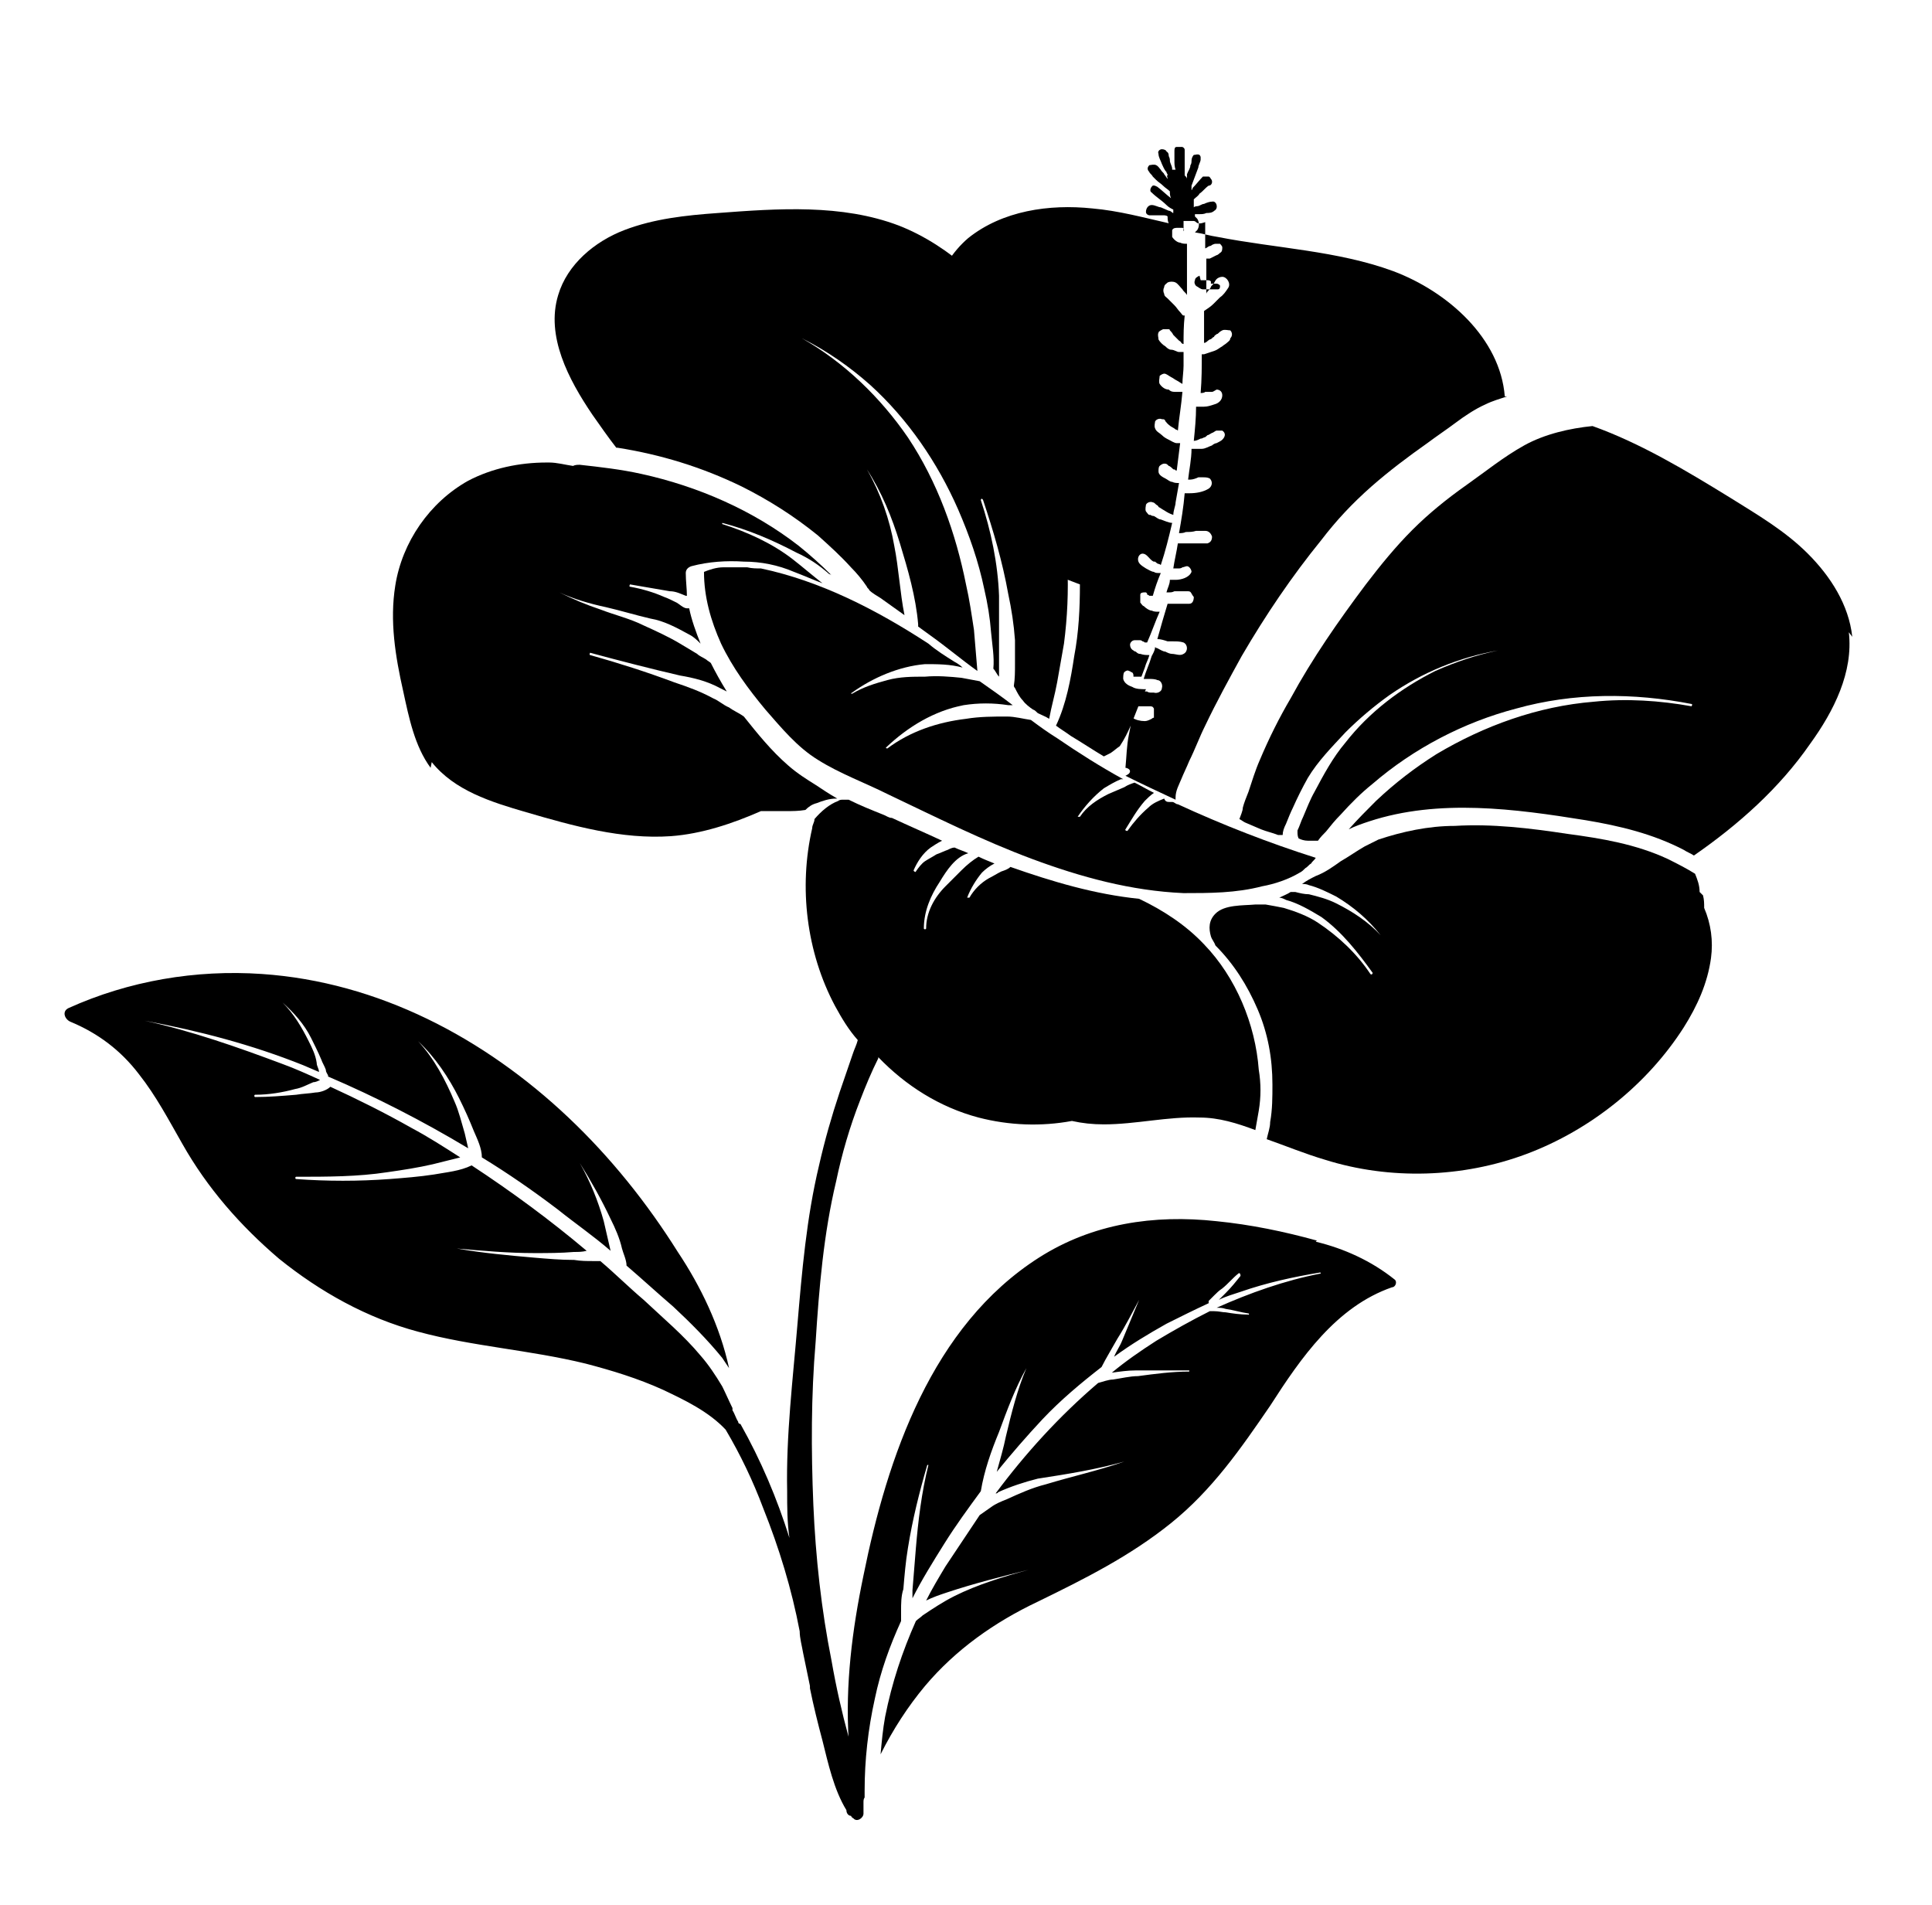 <?xml version="1.0" encoding="UTF-8"?>
<svg id="Calque_1" data-name="Calque 1" xmlns="http://www.w3.org/2000/svg" version="1.1" viewBox="0 0 169.6 167.2">
  <defs>
    <style>
      .cls-1 {
        fill: #000;
      }

      .cls-1, .cls-2 {
        stroke-width: 0px;
      }

      .cls-2 {
        fill: none;
      }
    </style>
  </defs>
  <path class="cls-2" d="M105.8,25.8c.2,0,.3,0,.5,0,0,0,.2,0,.2,0,0,0,0,0,0,0,0,0,0,0,0,0,0,0,0,0,0,0,0,0,0,0,.1,0,.2,0,.3,0,.5,0,.1,0,.2-.2.2-.3,0-.1-.1-.3-.3-.2,0,0-.1,0-.2,0,0,0,0,0,0,0s0,0,0,0c0,0,0,0-.1,0,0,0,0,0,0,0,0,0,0,0,0,0,0,0-.2,0-.1,0,0,0,0,0,0,0,0,0,0,0,0,0,0,0,0,0-.1,0,0,0,0,0,0-.1,0,0,0,0,0-.1,0,0,0,0,0,0,0,0,0,0,0,0,0,0-.2,0-.3-.1,0,0-.1,0-.2,0,0,0-.2,0-.3,0-.2,0-.3.2-.4.4,0,.2,0,.4.1.5.1.2.4.3.6.3ZM106.1,25.3s0,0,0,0c0,0,0,0,0,0h0Z"/>
  <path class="cls-2" d="M64.5,123.7c0,0,0,.1,0,.2,0,0,0-.1,0-.2,0,0,0,0,0,0Z"/>
  <path class="cls-2" d="M110.4,36.8s0,0,0,0c0,0,0,0,0,0Z"/>
  <path class="cls-2" d="M110.2,17.6s0,0,0,0c0,0,0,0,0,0,0,0,0,0,0,0,0,0,0,0,0,0Z"/>
  <path class="cls-2" d="M105.6,24.6s0,0,0,0c0,0,0,0,0,0,0,0,0,0-.1,0Z"/>
  <path class="cls-1" d="M37.9,66.9c2,2.5,5.2,3.5,8.3,4.4,4.1,1.2,8.4,2.4,12.7,2.1,2.7-.2,5.4-1.1,7.9-2.2.7,0,1.5,0,2.2,0,.6,0,1.1,0,1.7-.1.3-.3.6-.5,1-.6.5-.2,1.1-.4,1.7-.4,0,0,0,0,.1,0-.7-.4-1.3-.8-1.9-1.2-.8-.5-1.6-1-2.4-1.7-1.5-1.3-2.7-2.8-3.9-4.3-.4-.3-.9-.5-1.3-.8-.5-.2-.9-.6-1.4-.8-1.1-.6-2.2-1-3.4-1.4-2.4-.9-4.9-1.7-7.4-2.4-.1,0,0-.2,0-.2,2.6.7,5.3,1.4,7.9,2,1.2.2,2.4.5,3.5,1.1.2.1.4.2.6.3-.5-.8-1-1.7-1.4-2.5-.1-.1-.3-.2-.4-.3-.3-.2-.6-.3-.8-.5-.5-.3-1-.6-1.5-.9-1-.6-2.1-1.1-3.2-1.6-1.2-.6-2.5-.9-3.8-1.4-1.2-.4-2.4-.9-3.6-1.5,0,0,0-.1,0,0,1.3.6,2.7,1,4.1,1.3,1.3.3,2.6.7,3.9,1,1.2.2,2.3.8,3.4,1.4.4.2.7.5,1,.8-.4-1-.8-2.1-1-3.1,0,0,0,0,0,0,0,0-.2,0-.2,0-.3,0-.7-.4-.9-.5-.4-.2-.8-.4-1.1-.5-.9-.4-1.9-.7-3-.9-.1,0,0-.2,0-.2,1.2.2,2.3.4,3.5.6.5,0,.9.2,1.4.4,0,0,0,0,.1,0,0-.6-.1-1.3-.1-2,0-.3.2-.5.5-.6,1.5-.4,3.1-.5,4.6-.4,1.5,0,3,.3,4.4.9.8.3,1.7.7,2.5,1-.9-.7-1.7-1.4-2.6-2.1-1.8-1.4-4-2.4-6.2-3.1,0,0,0-.1,0-.1,2.3.6,4.4,1.5,6.5,2.6,1.1.5,2,1.1,2.9,1.9,0,0,.1,0,.2.1-.9-.9-1.9-1.8-2.9-2.6-4-3.1-8.8-5.2-13.8-6.3-1.8-.4-3.6-.6-5.4-.8-.2,0-.4,0-.6.1-.7-.1-1.4-.3-2.1-.3,0,0-.1,0-.2,0-2.4,0-4.8.5-6.9,1.6-3.4,1.9-5.8,5.4-6.4,9.2-.5,3.1,0,6.2.7,9.3.5,2.3,1,4.8,2.4,6.7Z"/>
  <path class="cls-1" d="M54.2,39.3c3.8.6,7.4,1.7,10.9,3.4,2.4,1.2,4.6,2.6,6.7,4.3,1,.9,2,1.8,2.9,2.8.5.5,1,1.1,1.4,1.7,0,.1.2.2.2.3.3.3.7.5,1,.7.7.5,1.4,1,2.1,1.5-.4-2-.5-4.1-.9-6.1-.4-2.3-1.2-4.6-2.4-6.7,0,0,0-.1,0,0,1.3,2,2.2,4.2,2.9,6.5.7,2.3,1.4,4.7,1.6,7.1,0,0,0,.2,0,.2.4.3.7.5,1.1.8,1.4,1,2.7,2.1,4.1,3.1-.1-1.2-.2-2.4-.3-3.6-.2-1.3-.4-2.7-.7-4-.9-4.5-2.5-9-5.1-12.9-2.4-3.5-5.6-6.6-9.3-8.7,0,0,0,0,0,0,2.2,1.1,4.2,2.5,6,4.1,3.3,3,5.9,6.8,7.7,10.9,1,2.3,1.8,4.6,2.3,7,.3,1.3.5,2.5.6,3.8.1,1.1.3,2.2.2,3.2.2.2.3.5.5.7,0-.2,0-.5,0-.8,0-.7,0-1.4,0-2.1,0-1.4,0-2.8,0-4.2-.1-2.8-.7-5.7-1.6-8.4,0-.1.1-.2.2,0,.9,2.7,1.7,5.4,2.2,8.2.3,1.4.5,2.7.6,4.1,0,.7,0,1.4,0,2.1,0,.6,0,1.3-.1,1.9,0,0,0,.1.1.2.2.4.4.8.7,1.1.2.3.6.6.9.8.1,0,.3.2.4.3.4.2.7.3,1,.5,0,0,0,0,0,0,.2-1.1.5-2.1.7-3.2.2-1.1.4-2.3.6-3.4.3-2.3.4-4.6.3-6.9-.2-4.2-1.2-8.2-2.4-12.2-1.1-3.7-2.5-7.4-4.4-10.8-.6-1-1.2-2-1.8-2.9-1.8-1.6-3.9-3-6.2-3.9-5-1.9-10.6-1.5-15.9-1.1-2.8.2-5.6.5-8.2,1.5-2.6,1-5,3-5.8,5.7-1.1,3.6.9,7.4,3,10.5.7,1,1.4,2,2.1,2.9Z"/>
  <path class="cls-1" d="M106.4,39.8s0,0,0,0h0s0,0,0,0Z"/>
  <polygon class="cls-1" points="106.1 25.3 106.1 25.3 106.1 25.3 106.1 25.3"/>
  <path class="cls-1" d="M94.8,51.3c0,2.1-.1,4.2-.5,6.3-.3,2-.7,4.2-1.6,6.1.4.3.9.6,1.3.9,1,.6,1.9,1.2,2.9,1.8.2-.1.4-.2.6-.3.3-.2.5-.4.8-.6.4-.6.7-1.2,1-1.9.4-1,.8-2.1,1.3-3.1-.4,0-.9,0-1.2-.2-.3-.1-.7-.3-.8-.7,0-.2,0-.5.1-.6.1-.1.3-.2.4-.1,0,0,.1,0,.2.1.1,0,.2.1.2.3s0,0,0,.1c0,0,0,0,0,0,0,0,0,0,0,0,0,0,0,0,0,0,0,0,0,0,.1,0s0,0,.1,0c0,0,0,0,0,0,0,0,0,0,0,0,0,0,0,0,0,0,0,0,0,0,0,0,0,0,0,0,.1,0,0,0,0,0,.1,0,0,0,0,0,0,0,0,0,0,0,0,0,0,0,0,0,0,0,0,0,0,0,0,0,0,0,0,0,.1,0,0,0,.1,0,.2,0,.1-.3.2-.5.3-.8.1-.4.3-.7.4-1.1,0,0,0,0-.1,0-.2,0-.4,0-.7-.1-.1,0-.2,0-.4-.2,0,0-.1,0-.2-.1,0,0,0,0,0,0-.2-.1-.3-.3-.3-.5,0-.2.2-.4.4-.4.2,0,.3,0,.5,0,0,0,.1,0,.2.1,0,0,0,0,0,0,0,0,0,0,0,0,0,0,.1,0,.2.1,0,0,0,0,0,0,0,0,0,0,0,0,0,0,0,0,.1,0,0,0,0,0,.1,0,0,0,0,0,0,0,0,0,0,0,0,0,0,0,0,0,0,0,0,0,0,0,0,0,0,0,0,0,0,0,.4-.9.7-1.8,1.1-2.7,0,0,0,0,0,0,0,0,0,0-.1,0-.2,0-.4,0-.6-.1-.2,0-.5-.2-.7-.4-.1,0-.2-.2-.3-.3,0,0,0,0,0-.1,0,0,0-.2,0-.3,0-.1,0-.2,0-.3,0-.2.3-.2.4-.2s0,0,.1,0c0,0,0,0,0,0,0,0,0,0,0,0,0,0,0,0,0,0,0,0,0,0,.1.1,0,0,0,0,0,0,0,0,0,0,0,.1,0,0,0,0,0,0h0s0,0,0,0c0,0,0,0,0,0,0,0,0,0,0,0,0,0,0,0,0,0,0,0,0,0,0,0,0,0,0,0,0,0,0,0,0,0,0,0,0,0,.1,0,.2.1,0,0,0,0,.1,0,0,0,0,0,0,0,0,0,0,0,0,0,0,0,.1,0,.2,0h0s0,0,0,0c.2-.7.4-1.3.7-2,0,0-.1,0-.2,0,0,0,0,0,0,0,0,0,0,0,0,0,0,0,0,0,0,0-.1,0-.3,0-.4-.1-.2,0-.5-.2-.7-.3-.3-.2-.7-.4-.7-.8,0-.3.2-.5.4-.5,0,0,0,0,0,0,0,0,0,0,0,0,0,0,0,0,0,0,0,0,0,0,0,0,.3,0,.5.3.7.5,0,0,.2.2.3.2,0,0,0,0,0,0,0,0,0,0,0,0,0,0,0,0,.1,0,0,0,.2.2.3.2,0,0,.1,0,.2.1.4-1.2.7-2.4,1-3.7-.3,0-.7-.2-1-.3-.2,0-.4-.2-.6-.3,0,0-.2,0-.3-.1,0,0,0,0-.1,0-.1,0-.2-.2-.3-.3-.1-.2,0-.5,0-.6.1-.2.4-.3.6-.2.1,0,.2.1.3.2-.1-.1,0,0,0,0,0,0,.2.1.2.2.2.1.3.2.5.3.3.2.5.3.8.4,0-.4.2-.8.2-1.1.1-.6.2-1.1.3-1.7-.2,0-.4,0-.6-.1-.2,0-.4-.2-.6-.3-.2-.1-.6-.3-.6-.6,0-.2,0-.4.1-.5,0,0,.2-.2.4-.2.1,0,.2,0,.3.1,0,0,0,0,.1.1,0,0,0,0,0,0,0,0,0,0,0,0,0,0,0,0,0,0,0,0,0,0,0,0,.1,0,.3.2.4.3,0,0,.2,0,.2.1,0,0,0,0,.1,0,0,0,0,0,0,0,.1-.8.2-1.6.3-2.4,0,0-.1,0-.2,0,0,0,0,0,0,0,0,0,0,0,0,0s0,0-.1,0c-.2,0-.5-.2-.7-.3-.2-.1-.4-.2-.6-.4-.2-.2-.5-.3-.6-.6-.1-.2,0-.5,0-.6.1-.2.4-.3.6-.2,0,0,0,0,.1,0h0c0,0,.2,0,.2.2,0,0,0,0,0,0h0s0,0,0,0c0,0,.1,0,.1.1,0,0,0,0,0,0,0,0,0,0,0,0,0,0,0,0,0,0,.1.1.3.3.5.4h0s0,0,0,0c0,0,0,0,0,0,0,0,0,0,0,0,0,0,0,0,0,0,0,0,.2.1.3.2,0,0,.1,0,.2.1,0,0,0,0,0,0,.1-1.1.3-2.2.4-3.4,0,0,0,0-.1,0,0,0-.1,0-.2,0,0,0-.2,0,0,0,0,0-.1,0-.2,0,0,0,0,0,0,0,0,0,0,0-.1,0-.2,0-.4,0-.6-.2-.3,0-.6-.2-.8-.5-.1-.2,0-.5,0-.7.1-.1.3-.2.4-.2,0,0,0,0,0,0,0,0,0,0,0,0,0,0,0,0,0,0,.2,0,.4.2.6.3.2.1.3.2.5.3.2.1.3.2.5.3,0,0,0,0,0,0,0-.5.1-1.1.1-1.6,0-.4,0-.8,0-1.2,0,0,0,0,0,0,0,0,0,0,0,0,0,0,0,0,0,0-.1,0-.2,0-.4,0-.2,0-.4-.2-.7-.2-.2,0-.4-.2-.5-.3-.2-.1-.5-.4-.6-.6,0-.2-.1-.4,0-.6,0-.1.2-.2.4-.3.2,0,.3,0,.5,0h0s0,0,0,0c0,0,.1,0,.1.1.1.1.2.2.3.4.1.1.3.3.4.4,0,0,0,0,.1.1,0,0,0,0,0,0,0,0,0,0,0,0,0,0,.2.1.2.2,0,0,.1.1.2.1,0-.8,0-1.6.1-2.5,0,0,0,0-.1,0-.1,0-.2-.2-.3-.3-.2-.2-.3-.4-.5-.6-.2-.2-.4-.4-.6-.6-.1-.1-.3-.2-.3-.4-.1-.2-.1-.4,0-.6,0-.2.2-.3.3-.4.2-.1.5-.1.7,0,.2.1.4.4.6.6.1.2.3.3.4.5,0-.7,0-1.3,0-2,0-.5,0-1.1,0-1.6,0-.3,0-.6,0-.9,0,0,0,0,0,0-.2,0-.4,0-.6-.1-.2,0-.5-.2-.7-.5,0-.2,0-.4,0-.6.1-.2.3-.2.5-.2-.1,0,0,0,0,0,0,0,0,0,0,0,0,0,0,0,0,0,0,0,0,0,.1,0,0,0,.1,0,.2,0,0,0,0,0,0,0,0,0,0,0,0,0,0,0,0,0,.1,0,.1,0,.2.2.1.3,0,0,0,0,0,0,0,0,0,0,0,0,0,0,0,0,0,0,0-.3,0-.6,0-.9,0,0,0,0,0,0,.1,0,.2,0,.4,0,0,0,0,0,0,0,0,0,0,0,0,0,0,0,.1,0,.2,0,0,0,0,0,.1,0,0,0,0,0,.1,0,0,0,.1,0,.1,0,0,0,.1,0,.2.1.2.2.5.1.8,0,0,.6,0,1.1,0,1.6,0,.2,0,.5,0,.7.1,0,.3-.2.4-.2,0,0,0,0,0,0,0,0,0,0,0,0,0,0,.1,0,.2-.1,0,0,.2-.1.3-.1.1,0,.3,0,.4,0,0,0,.2.2.2.3,0,.2,0,.4-.2.5,0,0-.2.2-.3.2-.2.1-.4.2-.6.3,0,0-.2,0-.3,0,0,1,0,2.1,0,3.1,0,0,0-.1.1-.2.1-.1.2-.2.3-.4,0-.1.2-.2.3-.4,0,0,0,0,0,0,0,0,0,0,0,0,0,0,.1-.2.2-.3.1-.1.3-.2.5-.2.4,0,.8.6.5,1-.2.3-.4.6-.7.8-.2.2-.4.4-.6.6-.2.2-.5.4-.8.6,0,.9,0,1.8,0,2.8.2,0,.3-.2.5-.3.1,0,.2-.1.3-.2,0,0,.1,0,.1-.1,0,0,0,0,0,0h0c0,0,.2-.2.3-.2.1-.1.2-.2.4-.3.2-.1.5,0,.7,0,.2.2.2.5,0,.7,0,.2-.2.3-.3.4-.1.1-.3.2-.4.3-.2.1-.4.3-.7.4-.3.1-.6.2-.9.3,0,0-.2,0-.2,0,0,1.1,0,2.2-.1,3.4.1,0,.3,0,.4-.1.1,0,.2,0,.3,0,0,0,0,0,0,0,0,0,0,0,.1,0,0,0,0,0,.1,0,0,0,0,0,0,0,0,0,0,0,0,0,0,0,0,0,0,0,0,0,0,0,0,0,0,0,0,0,.1,0,.1,0,.2-.1.4-.2,0,0,0,0,0,0,0,0,0,0,0,0,0,0,0,0,0,0,0,0,0,0,0,0,.3,0,.5.2.5.5,0,.4-.3.7-.7.8-.3.1-.6.2-.9.2-.2,0-.5,0-.7,0,0,1-.1,2-.2,3,.2,0,.4-.1.6-.2.1,0,.1,0,.3-.1.1,0,.2-.1.3-.2.1,0,.2-.1.4-.2.1,0,.3-.2.4-.2,0,0,0,0,0,0,.2,0,.3,0,.5,0,.3.2.3.5,0,.8-.1.1-.3.2-.5.3-.1,0-.3.1-.4.2-.3.1-.6.3-.9.3-.3,0-.6,0-.9,0,0,.9-.2,1.8-.3,2.7,0,0,.1,0,.2,0,.2,0,.5-.1.7-.2,0,0,0,0,.1,0,0,0,0,0,0,0,0,0,0,0,0,0,0,0,.2,0,.2,0,0,0,0,0,.1,0,0,0,0,0,0,0,0,0,0,0,0,0,.2,0,.4,0,.6.1.3.3.2.7-.1.9-.5.3-1.1.4-1.7.4-.1,0-.3,0-.4,0-.1,1.2-.3,2.4-.5,3.5.2,0,.4,0,.6-.1.3,0,.6,0,.9-.1.2,0,.5,0,.8,0,.3,0,.5.2.6.5,0,.3-.1.5-.4.6-.3,0-.6,0-.9,0-.3,0-.5,0-.8,0-.3,0-.6,0-.9,0-.1.7-.3,1.5-.4,2.2,0,0,0,0,0,0,0,0,0,0,0,0,0,0,0,0,0,0,0,0,0,0,.1,0,0,0,.2,0,.3,0,0,0,0,0,0,0,0,0,0,0,0,0,0,0,0,0,.1,0,0,0,.2,0,.3-.1.1,0,.3-.1.4-.1.2,0,.4.3.4.5-.2.5-.9.7-1.4.7-.2,0-.3,0-.5,0,0,.4-.2.7-.3,1.1,0,0,.1,0,.2,0,.2,0,.3,0,.5-.1.2,0,.3,0,.5,0,.2,0,.4,0,.6,0,.2,0,.3,0,.4.2,0,0,.1.2.2.3,0,.3-.1.6-.4.6-.4,0-.7,0-1.1,0-.2,0-.3,0-.5,0,0,0-.1,0-.2,0,0,0,0,0,0,0,0,0,0,0,0,0,0,0,0,0-.1,0,0,0,0,0,0,0,0,0,0,0,0,0,0,0,0,0,0,0-.3,1-.6,2-.9,3.1.3,0,.6.1.9.2,0,0,.1,0,.2,0,0,0,.2,0,0,0,0,0,.2,0,.3,0,.3,0,.6,0,.9.1.4.2.4.8,0,1-.3.2-.7,0-1,0-.2,0-.4-.1-.6-.2-.2,0-.5-.2-.7-.3,0,0-.1,0-.2-.1,0,.3-.2.6-.3.8-.2.7-.5,1.3-.7,2,.2,0,.3,0,.5,0,.2,0,.5,0,.7.1.3,0,.5.4.4.7,0,.3-.4.5-.7.4,0,0,0,0,0,0h0s0,0-.1,0c0,0,0,0,0,0,0,0-.2,0-.1,0-.1,0-.3,0-.4-.1,0,0,0,0,.1,0,0,0-.1,0-.2,0,0,0-.1,0-.2,0-.1,0-.1-.1-.1-.2,0,0,0,0,0,0,0,.1,0,.3-.1.4-.1.3-.2.7-.3,1.1,0,0,0,0,.1,0,.1,0,.3,0,.4,0,0,0,0,0,0,0,0,0,0,0,.1,0,0,0,.2,0,.2,0-.1,0,0,0,0,0,0,0,.1,0,.2,0,0,0,0,0,0,0,0,0,0,0,0,0,0,0,0,0,0,0,0,0,0,0,0,0,0,0,0,0,0,0,0,0,0,0,0,0,.2,0,.3,0,.4.2,0,0,0,.2,0,.3,0,0,0,0,0,.1,0,0,0,0,0,0,0,0,0,0,0,0,0,0,0,.1,0,.2,0,0,0,0,0,.1,0,0,0,0,0,0,0,0,0,0,0,.1,0,0-.1,0-.2.1.1,0,0,0,0,0-.2.1-.4.2-.6.2-.4,0-.8-.1-1.1-.3-.1.5-.2,1-.3,1.5-.2,1-.2,1.9-.3,2.9,0,0,0,0,0,0,.1,0,.4.1.4.3,0,.2-.2.3-.4.4,0,0,0,0,0,0,1.4.7,2.9,1.4,4.4,2.1,0,0,0-.1,0-.2,0-.6.3-1.1.5-1.6.2-.5.5-1.1.7-1.6.5-1,.9-2.1,1.4-3.1,1-2.1,2.1-4.1,3.2-6.1,2.1-3.6,4.4-7,7-10.2,1.3-1.7,2.7-3.2,4.4-4.7,1.6-1.4,3.2-2.6,4.9-3.8.8-.6,1.7-1.2,2.5-1.8.8-.6,1.7-1.2,2.6-1.6.6-.3,1.3-.5,1.9-.7,0,0-.2,0-.2,0-.4-5.1-5-9.2-9.8-11-4.9-1.8-10.3-2-15.4-3-.7-.1-1.3-.3-2-.4,0,0,.1-.1.2-.2.2-.3.2-.7,0-1,0,0-.1-.1-.2-.2.1.1,0,0,0,0,0,0,0,0,0,0,0,0,0,0,0,0,0,0,0-.1,0-.2.1,0,.3,0,.4,0,.2,0,.4,0,.6-.1.2,0,.5,0,.7-.2.4-.2.2-.9-.2-.8-.2,0-.5.1-.7.2-.2,0-.4.2-.6.2,0,0-.2,0-.3.1,0-.1,0-.3,0-.4,0-.1,0-.2,0-.3.2-.2.4-.3.5-.5.3-.2.5-.5.8-.7,0,0,0,0,0,0,.3,0,.4-.4.2-.6,0,0-.1-.2-.2-.2-.2,0-.4,0-.5,0-.3.3-.6.7-.9,1,0,0,0,.1-.1.2,0,0,0-.2,0-.2,0,0,0-.1,0-.2,0,0,0,0,0,0,.1-.3.2-.5.3-.8.1-.3.2-.5.3-.8,0-.2.2-.5.2-.7,0,0,0-.1,0-.2,0,0,0,0,0,0,0,0,0,0,0,0,0,0,0-.1-.1-.2-.2-.1-.3,0-.5,0-.1.1-.2.3-.2.5,0,.1,0,.3-.1.4,0,.3-.2.5-.3.8,0,.1,0,.2,0,.4,0,0,0-.1-.1-.2,0,0,0,0-.1-.1,0-.2,0-.4,0-.6,0-.2,0-.5,0-.7,0-.1,0-.3,0-.4,0-.2,0-.3,0-.5,0,0,0,0,0,0,0-.1,0-.2-.2-.3-.1,0-.3,0-.5,0-.2,0-.2.2-.2.4,0,.1,0,.3,0,.4,0,.1,0,.3,0,.4,0,.3,0,.5.1.8,0,0,0,0,0,0,0,0,0,0,0,0,0,0-.2,0-.3,0,0,0,0,0,0-.1,0-.2-.2-.5-.2-.7,0-.1,0-.2-.1-.4,0-.1,0-.3-.2-.4,0,0,0,0,0,0,0-.1-.2-.2-.4-.2-.2,0-.4.2-.3.4,0,.3.2.6.3.9.1.2.2.5.4.7,0,0,0,.1.1.2,0,.1-.1.2,0,.3,0,0,0,0,0,.1-.1-.1-.2-.3-.3-.4,0-.1-.2-.2-.3-.4-.1-.1-.2-.3-.4-.4-.2-.1-.5,0-.6,0-.2.2-.2.4,0,.6,0,.1.2.2.3.4,0,0,.2.2.3.3.2.2.4.3.6.5.2.2.4.3.6.5,0,.2,0,.4.1.6-.4-.3-.8-.7-1.2-1-.2-.1-.4-.2-.5,0-.1.1-.2.4,0,.5.4.4.9.7,1.3,1.1.2.2.4.3.6.4,0,0,0,.1,0,.2,0,0,0,0,0,0,0,0,0,0,0,0,0,0,0,0,0,.1-.1,0-.2-.2-.4-.2-.2-.1-.5-.2-.7-.3-.2,0-.5-.2-.8-.2-.3,0-.5.3-.5.6,0,.2.2.3.3.3,0,0,0,0,0,0,0,0,.2,0,.3,0,0,0,0,0,0,0,0,0,0,0,0,0,0,0,.1,0,.2,0,0,0,0,0,0,0,0,0,.1,0,.2,0,0,0,.2,0,.2,0,0,0,0,0,0,0,.1,0,.2,0,.3,0,.1,0,.3,0,.4.1,0,.2,0,.4.1.6-2.2-.5-4.4-1.1-6.7-1.3-3.8-.4-7.9.2-10.9,2.6-.7.6-1.3,1.3-1.8,2.1,2.5,4.3,4.2,9.2,5.5,14,1,4.1,1.9,8.4,1.9,12.7ZM110.2,17.6s0,0,0,0c0,0,0,0,0,0,0,0,0,0,0,0,0,0,0,0,0,0ZM105.4,24.6c0,0,.2,0,.3,0,0,0,0,0,0,0,0,0,0,0,.1,0,0,0,0,0,0,0,0,0,.1,0,.2,0,.1,0,.2,0,.3.1,0,0,0,0,0,0,0,0,0,0,0,0,0,0,0,0,0,.1,0,0,0,0,0,.1,0,0,0,0,.1,0,0,0,0,0,0,0,0,0,0,0,0,0,0,0,.1,0,.1,0,0,0,0,0,0,0,0,0,0,0,0,0,0,0,0,0,.1,0,0,0,0,0,0,0,0,0,0,0,0,0,0,0,.1,0,.2,0,.1,0,.3.1.3.2,0,.1,0,.3-.2.3-.2,0-.3,0-.5,0,0,0,0,0-.1,0,0,0,0,0,0,0,0,0,0,0,0,0,0,0,0,0,0,0,0,0-.2,0-.2,0-.2,0-.4,0-.5,0-.2,0-.4-.2-.6-.3-.1-.1-.2-.3-.1-.5,0-.2.2-.3.4-.4Z"/>
  <path class="cls-1" d="M162.6,55.9c-.3-2.8-1.9-5.3-3.9-7.3-2-2-4.4-3.4-6.8-4.9-3.9-2.4-7.9-4.8-12.1-6.3-2,.2-4.2.7-6,1.7-1.8,1-3.4,2.3-5.1,3.5-1.7,1.2-3.3,2.5-4.7,3.9-1.5,1.5-2.8,3.1-4.1,4.8-2.4,3.2-4.7,6.5-6.6,10-1,1.7-1.9,3.5-2.7,5.4-.4.9-.7,1.9-1,2.8-.2.5-.4,1-.5,1.4,0,.3-.2.7-.3,1,0,0,0,0,0,0,.2.1.3.2.5.3.5.2.9.4,1.4.6.5.2,1,.3,1.5.5.1,0,.2,0,.4,0,0-.3.1-.6.3-1,.2-.5.4-1,.6-1.4.4-.9.8-1.7,1.3-2.6.9-1.5,2.1-2.7,3.3-4,1.2-1.2,2.5-2.3,3.9-3.3,2.9-2,6.1-3.3,9.5-3.9,0,0,0,0,0,0-1.9.4-3.7,1-5.5,1.8-3,1.5-5.8,3.6-7.9,6.3-1.1,1.3-1.9,2.8-2.7,4.3-.4.7-.7,1.5-1,2.2-.2.4-.3.8-.5,1.2,0,0,0,0,0,0,0,0,0,0,0,.1,0,.2,0,.4.1.6,0,0,0,0,0,0,0,0,0,0,0,0,0,0,0,0,0,0,0,0,0,0,0,0,0,0,0,0,0,0,.2.1.5.2.8.2.2,0,.4,0,.6,0s.2,0,.3,0c.2-.3.5-.6.7-.8.4-.5.8-1,1.3-1.5.9-1,1.8-1.9,2.8-2.7,3.6-3.1,8-5.4,12.6-6.6,5-1.4,10.3-1.4,15.4-.4.1,0,0,.2,0,.2-2.8-.5-5.7-.7-8.6-.4-4.9.4-9.6,2.1-13.8,4.6-1.9,1.2-3.6,2.5-5.3,4.1-.8.8-1.6,1.6-2.4,2.5,0,0,0,0,0,0,.6-.3,1.2-.5,1.8-.7,6.1-2,12.8-1.1,19-.1,3,.5,5.9,1.2,8.6,2.6.3.2.6.3.9.5,3.9-2.7,7.5-5.9,10.2-9.8,2.1-2.9,3.8-6.3,3.4-9.8Z"/>
  <path class="cls-1" d="M113.3,74.2s0,0,0,0c0,0,0,0,0,0,0,0,0,0,0,0Z"/>
  <path class="cls-1" d="M101.5,79.2s0,0,0,0c0,0-.1,0-.2,0,0,0,.1,0,.2,0,0,0,0,0,0,0Z"/>
  <path class="cls-1" d="M104.9,79.2s0,0,0,0c0,0,0,0,0,0,0,0,0,0,0,0Z"/>
  <path class="cls-1" d="M149.2,78.3c0-.6-.2-1.1-.4-1.6-.8-.5-1.6-.9-2.4-1.3-2.8-1.3-5.8-1.8-8.8-2.2-3.3-.5-6.6-.9-9.9-.7-2.3,0-4.6.5-6.7,1.2-.4.2-.8.4-1.2.6-.7.4-1.4.9-2.1,1.3-.7.5-1.4,1-2.2,1.3-.4.2-.8.4-1.2.7.2,0,.4,0,.6.1.8.2,1.6.6,2.4,1,1.5.9,2.8,2,3.9,3.4,0,0,0,.1,0,0-1.1-1.2-2.5-2.1-3.9-2.8-.8-.4-1.6-.6-2.4-.8-.4,0-.8-.1-1.2-.2-.1,0-.3,0-.4,0-.3.2-.6.3-1,.5.2,0,.4.1.6.2,1.1.3,2.1.9,3.1,1.5,1.8,1.3,3.2,3.1,4.5,4.9,0,.1-.1.2-.2.1-1.2-1.8-2.8-3.3-4.6-4.5-.9-.6-2-1-3-1.3-.5-.1-1-.2-1.6-.3-.2,0-.3,0-.5,0-.1,0-.3,0-.4,0-1.1.1-2.7,0-3.5.8-.6.6-.6,1.3-.4,2,.1.3.3.5.4.8,0,0,0,0,0,0,1.6,1.6,2.8,3.5,3.7,5.6.9,2.1,1.3,4.3,1.3,6.6,0,1.1,0,2.2-.2,3.3,0,.5-.2,1-.3,1.5,1.7.6,3.4,1.3,5.1,1.8,5.7,1.8,12.1,1.6,17.7-.5,5.6-2.1,10.6-6.1,13.8-11.1,1.2-1.9,2.1-3.9,2.4-6.1.2-1.5,0-3-.6-4.4,0-.4,0-.7-.1-1.1Z"/>
  <path class="cls-1" d="M105.5,80.3s0,0,0,0h0s0,0,0,0Z"/>
  <path class="cls-1" d="M102.7,70.4c-.2,0-.4,0-.5-.3,0,0,0,0,0,0-.5.2-1,.4-1.4.8-.7.6-1.3,1.3-1.8,2,0,.1-.3,0-.2-.1.5-.8,1-1.7,1.7-2.5.2-.2.5-.5.8-.7-.6-.3-1.1-.6-1.7-.9-.3.1-.6.2-.9.4-.5.2-.9.4-1.4.6-1,.5-1.9,1.1-2.5,2,0,0-.2,0-.2,0,.6-.9,1.4-1.8,2.3-2.5.5-.3,1-.6,1.5-.8,0,0,.2,0,.2,0-2-1.1-3.9-2.3-5.8-3.6-.8-.5-1.5-1-2.3-1.6-.7-.1-1.4-.3-2.1-.3-1.2,0-2.4,0-3.6.2-2.5.3-4.9,1.1-6.9,2.6,0,0-.2,0-.1-.1,1.9-1.8,4.2-3.2,6.8-3.7,1.3-.2,2.6-.2,3.9,0,.1,0,.3,0,.4,0-.9-.7-1.9-1.4-2.9-2.1,0,0,0,0,0,0-.5-.1-1.1-.2-1.6-.3-1-.1-2.1-.2-3.2-.1-1.1,0-2.2,0-3.3.3-1.1.3-2.1.6-3.1,1.2,0,0-.2,0,0-.1,1.8-1.3,4.1-2.3,6.4-2.5,1.1,0,2.2,0,3.3.3-.2-.2-.5-.4-.7-.5-.8-.5-1.6-1-2.3-1.6-4.6-3-9.5-5.5-14.7-6.6-.4,0-.8,0-1.2-.1-.7,0-1.4,0-2.1,0-.6,0-1.2.2-1.7.4,0,2.2.6,4.3,1.5,6.3,1,2.1,2.4,4,3.9,5.8,1.4,1.6,2.8,3.3,4.6,4.4,1.9,1.2,4.1,2,6.1,3,4.2,2,8.4,4.1,12.7,5.7,4.3,1.6,8.7,2.8,13.3,3,2.3,0,4.6,0,6.9-.6,1.1-.2,2.3-.6,3.3-1.2.2-.1.3-.2.5-.4,0,0,0,0,0,0,.2-.1.3-.3.5-.4.1-.2.3-.3.4-.5-4.1-1.3-8.2-2.9-12.1-4.7-.2,0-.3-.2-.5-.2Z"/>
  <path class="cls-1" d="M115.6,108.9c-2.9-.8-5.8-1.4-8.8-1.7-5.5-.6-10.9.2-15.6,3.2-9.4,6-13.3,17.5-15.4,27.9-1,4.8-1.6,9.6-1.3,14.4,0,0,0-.1,0-.2-.6-2.2-1.1-4.4-1.5-6.7-.9-4.5-1.4-9.1-1.6-13.7-.2-4.8-.2-9.6.2-14.3.3-4.7.7-9.5,1.8-14.1.5-2.4,1.2-4.8,2.1-7.1.5-1.3,1-2.5,1.6-3.7,0,0,0,0,0-.1,2.4,2.5,5.4,4.4,8.8,5.3,2.7.7,5.5.8,8.2.3.9.2,1.8.3,2.8.3,2.8,0,5.6-.7,8.4-.6,1.7,0,3.3.5,4.9,1.1,0,0,0,0,0,0,.1-.6.2-1.1.3-1.7.2-1.2.2-2.4,0-3.6-.3-4-2-8.1-4.8-11-1.6-1.7-3.6-3-5.7-4-3.9-.4-7.6-1.5-11.3-2.8-.2.2-.5.3-.8.4-.4.2-.7.4-1.1.6-.7.4-1.3,1-1.7,1.7,0,0-.2,0-.2,0,.3-.8.8-1.6,1.3-2.2.3-.3.7-.6,1.1-.8,0,0,0,0,0,0-.5-.2-1-.4-1.4-.6h0c-.5.3-1,.7-1.5,1.2-.5.5-.9.9-1.4,1.4-1,1-1.7,2.3-1.7,3.7,0,.1-.2.1-.2,0,0-1.5.6-2.9,1.4-4.1.6-1,1.4-2.2,2.5-2.5-.4-.2-.8-.3-1.2-.5,0,0,0,0,0,0-.2,0-.4.1-.6.2-.3.1-.7.3-1,.4-.3.2-.7.4-1,.6-.3.2-.6.6-.8.9,0,.1-.2,0-.2-.1.3-.7.8-1.5,1.5-2,.3-.2.6-.4,1-.6-1.5-.7-2.9-1.3-4.4-2-.3,0-.5-.2-.8-.3-1-.4-2-.8-3-1.3-.2,0-.3,0-.5,0-.1,0-.3,0-.4.1-.8.3-1.5.9-2.1,1.6,0,.3-.2.5-.2.8-1.2,5.2-.5,10.9,2,15.6.6,1.1,1.2,2.1,2,3-.1.4-.3.8-.4,1.1-.4,1.2-.8,2.3-1.2,3.5-.7,2.1-1.3,4.2-1.8,6.4-1.1,4.6-1.5,9.3-1.9,14-.4,4.8-1,9.7-.9,14.6,0,1.4,0,2.7.2,4.1-1.1-3.5-2.5-6.8-4.3-10,0,0-.2,0-.2-.2-.2-.3-.3-.7-.5-1,0,0,0-.1,0-.2,0,0,0,0,0,0-.3-.6-.6-1.3-.9-1.9-.6-1-1.2-1.9-1.9-2.7-1.5-1.8-3.3-3.3-5-4.9-1.3-1.1-2.5-2.3-3.8-3.4-.2,0-.4,0-.6,0-.6,0-1.1,0-1.7-.1-1.2,0-2.3-.1-3.5-.2-2.3-.2-4.5-.4-6.8-.8,0,0,0,0,0,0,2.3.2,4.5.4,6.8.4,1.2,0,2.3,0,3.5-.1.4,0,.7,0,1.1-.1-3.2-2.7-6.6-5.2-10.1-7.5-1,.5-2.2.6-3.3.8-1.3.2-2.6.3-3.9.4-2.7.2-5.5.2-8.2,0-.1,0-.1-.2,0-.2,2.7,0,5.4,0,8-.4,1.4-.2,2.7-.4,4-.7.8-.2,1.6-.4,2.4-.6-1.4-.9-2.8-1.8-4.3-2.6-2.3-1.3-4.7-2.5-7.1-3.6-.3.3-.9.5-1.3.5-.6.1-1.1.1-1.7.2-1.2.1-2.4.2-3.6.2-.1,0-.1-.2,0-.2,1.2,0,2.4-.2,3.5-.5.6-.1,1.1-.4,1.6-.6.2,0,.4-.1.6-.2-1.1-.5-2.2-1-3.3-1.4-4-1.5-8-2.9-12.1-3.8,0,0,0-.1,0,0,4.8.9,9.4,2.1,13.9,3.9.5.2.9.4,1.4.6,0-.3-.2-.5-.2-.8-.1-.7-.4-1.3-.7-1.9-.6-1.2-1.3-2.4-2.3-3.4,0,0,0-.1,0,0,1,.9,1.9,1.9,2.5,3.1.3.6.6,1.2.9,1.9.1.3.3.6.4.9,0,.2.1.3.2.5,0,0,0,0,0,.1,4.2,1.8,8.3,3.9,12.3,6.3-.1-.4-.2-.9-.3-1.3-.3-1-.5-1.9-.9-2.8-.8-1.9-1.8-3.8-3.2-5.3,0,0,0,0,0,0,1.5,1.4,2.7,3.2,3.6,5,.5,1,.9,1.9,1.3,2.9.3.7.7,1.5.7,2.3,2.3,1.4,4.6,3,6.7,4.6,1.5,1.2,3.1,2.3,4.6,3.6,0,0,0,0,0,0-.2-.9-.4-1.7-.6-2.6-.5-1.8-1.2-3.5-2.1-5.1,0,0,0,0,0,0,1,1.6,1.9,3.2,2.7,4.9.4.8.8,1.7,1,2.6.1.4.4,1,.4,1.5,1.4,1.2,2.7,2.4,4.1,3.6,1.5,1.4,3,2.9,4.3,4.5.2.3.4.6.6.9-.8-3.7-2.5-7.2-4.5-10.2-2.7-4.3-5.9-8.3-9.6-11.8-7.4-7-16.7-11.9-26.9-12.6-5.8-.4-11.7.6-17,3-.6.3-.3,1,.2,1.2,2.4,1,4.4,2.5,6,4.6,1.5,1.9,2.6,4,3.8,6.1,2.2,3.9,5.1,7.2,8.5,10.1,3.6,2.9,7.7,5.2,12.2,6.4,4.8,1.3,9.8,1.6,14.7,2.8,2.3.6,4.6,1.3,6.8,2.3,1.9.9,4,1.9,5.5,3.5,1.3,2.2,2.4,4.5,3.3,6.9,1.4,3.5,2.5,7.1,3.2,10.8,0,.6.2,1.3.3,1.9.2,1,.4,1.9.6,2.9,0,0,0,.1,0,.2,0,0,0,0,0,0,.3,1.5.7,3.1,1.1,4.6.5,2,1,4.3,2.1,6.1,0,0,0,0,0,0,0,.3.2.5.4.5,0,0,.1.2.2.2.3.4.9,0,.9-.4,0-.3,0-.7,0-1,0-.1,0-.3.1-.4,0-.2,0-.4,0-.6,0-2.7.3-5.4.9-8.1.5-2.4,1.3-4.6,2.3-6.8,0-.3,0-.6,0-.9,0-.6,0-1.3.2-1.9.1-1.2.2-2.4.4-3.6.4-2.5,1-4.9,1.7-7.3,0,0,.1,0,.1,0-.6,2.4-.9,4.9-1.1,7.3-.1,1.2-.2,2.4-.3,3.7,0,.2,0,.5,0,.7.8-1.6,1.8-3.2,2.8-4.8,1-1.6,2.1-3.1,3.2-4.6.3-1.8.9-3.5,1.6-5.2.7-1.9,1.4-3.8,2.4-5.6,0,0,0,0,0,0-.8,1.9-1.3,3.9-1.8,6-.2,1-.5,2-.8,3.1,1.3-1.6,2.6-3.1,4-4.6,1.6-1.7,3.4-3.2,5.2-4.6.4-.8.9-1.6,1.4-2.5.7-1.1,1.3-2.3,1.9-3.4,0,0,.1,0,0,0-.5,1.2-1,2.4-1.5,3.6-.2.5-.5.9-.7,1.4,1.5-1.1,3-2,4.6-2.9,1.2-.6,2.4-1.2,3.7-1.8,0,0,0-.1,0-.2,0,0,.1-.1.2-.2.1-.1.2-.2.3-.3.2-.2.4-.4.7-.6.5-.4.9-.9,1.4-1.3.1-.1.2,0,.2.2-.4.5-.8,1-1.3,1.5-.2.2-.4.4-.6.6.6-.3,1.3-.5,1.9-.7,2.3-.8,4.6-1.3,7-1.7,0,0,.1.1,0,.1-3.1.6-6.2,1.7-9.1,3,.3,0,.5,0,.8.1.7.1,1.3.3,2,.4.1,0,0,.2,0,.1-.7,0-1.4-.1-2-.2-.3,0-.6-.1-1-.1,0,0-.3,0-.4,0-1.6.8-3.2,1.7-4.7,2.6-1.4.9-2.7,1.8-3.9,2.8.7-.1,1.4-.2,2.1-.2,1.6,0,3.1,0,4.7,0,0,0,0,.1,0,.1-1.5,0-3,.2-4.5.4-.7,0-1.5.2-2.2.3-.4,0-.9.2-1.3.3-3.4,2.9-6.4,6.2-9,9.7,0,0,.2,0,.2-.1,1.1-.5,2.3-.9,3.5-1.2,2.6-.4,5.1-.8,7.6-1.5,0,0,0,0,0,0-2.3.8-4.6,1.3-6.9,2-1.2.3-2.3.8-3.4,1.3-.5.2-1,.4-1.4.7-.3.2-.7.5-1,.7-1,1.5-2,3-3,4.5-.6,1-1.2,2-1.7,3,.6-.3,1.2-.5,1.8-.7,2.4-.8,4.8-1.4,7.2-2,0,0,0,0,0,0-2.2.6-4.5,1.3-6.5,2.3-1,.5-1.9,1.1-2.8,1.7-.2.2-.4.3-.6.5-1.2,2.7-2.1,5.4-2.7,8.4-.2,1.1-.3,2.2-.4,3.3,1.1-2.2,2.4-4.2,3.9-6,2.7-3.2,6.1-5.6,9.9-7.4,4.1-2,8.1-4,11.7-6.9,3.6-2.9,6.1-6.5,8.7-10.3,2.7-4.2,5.8-8.7,10.7-10.4.3,0,.5-.5.2-.7-2-1.6-4.4-2.7-6.9-3.3Z"/>
</svg>